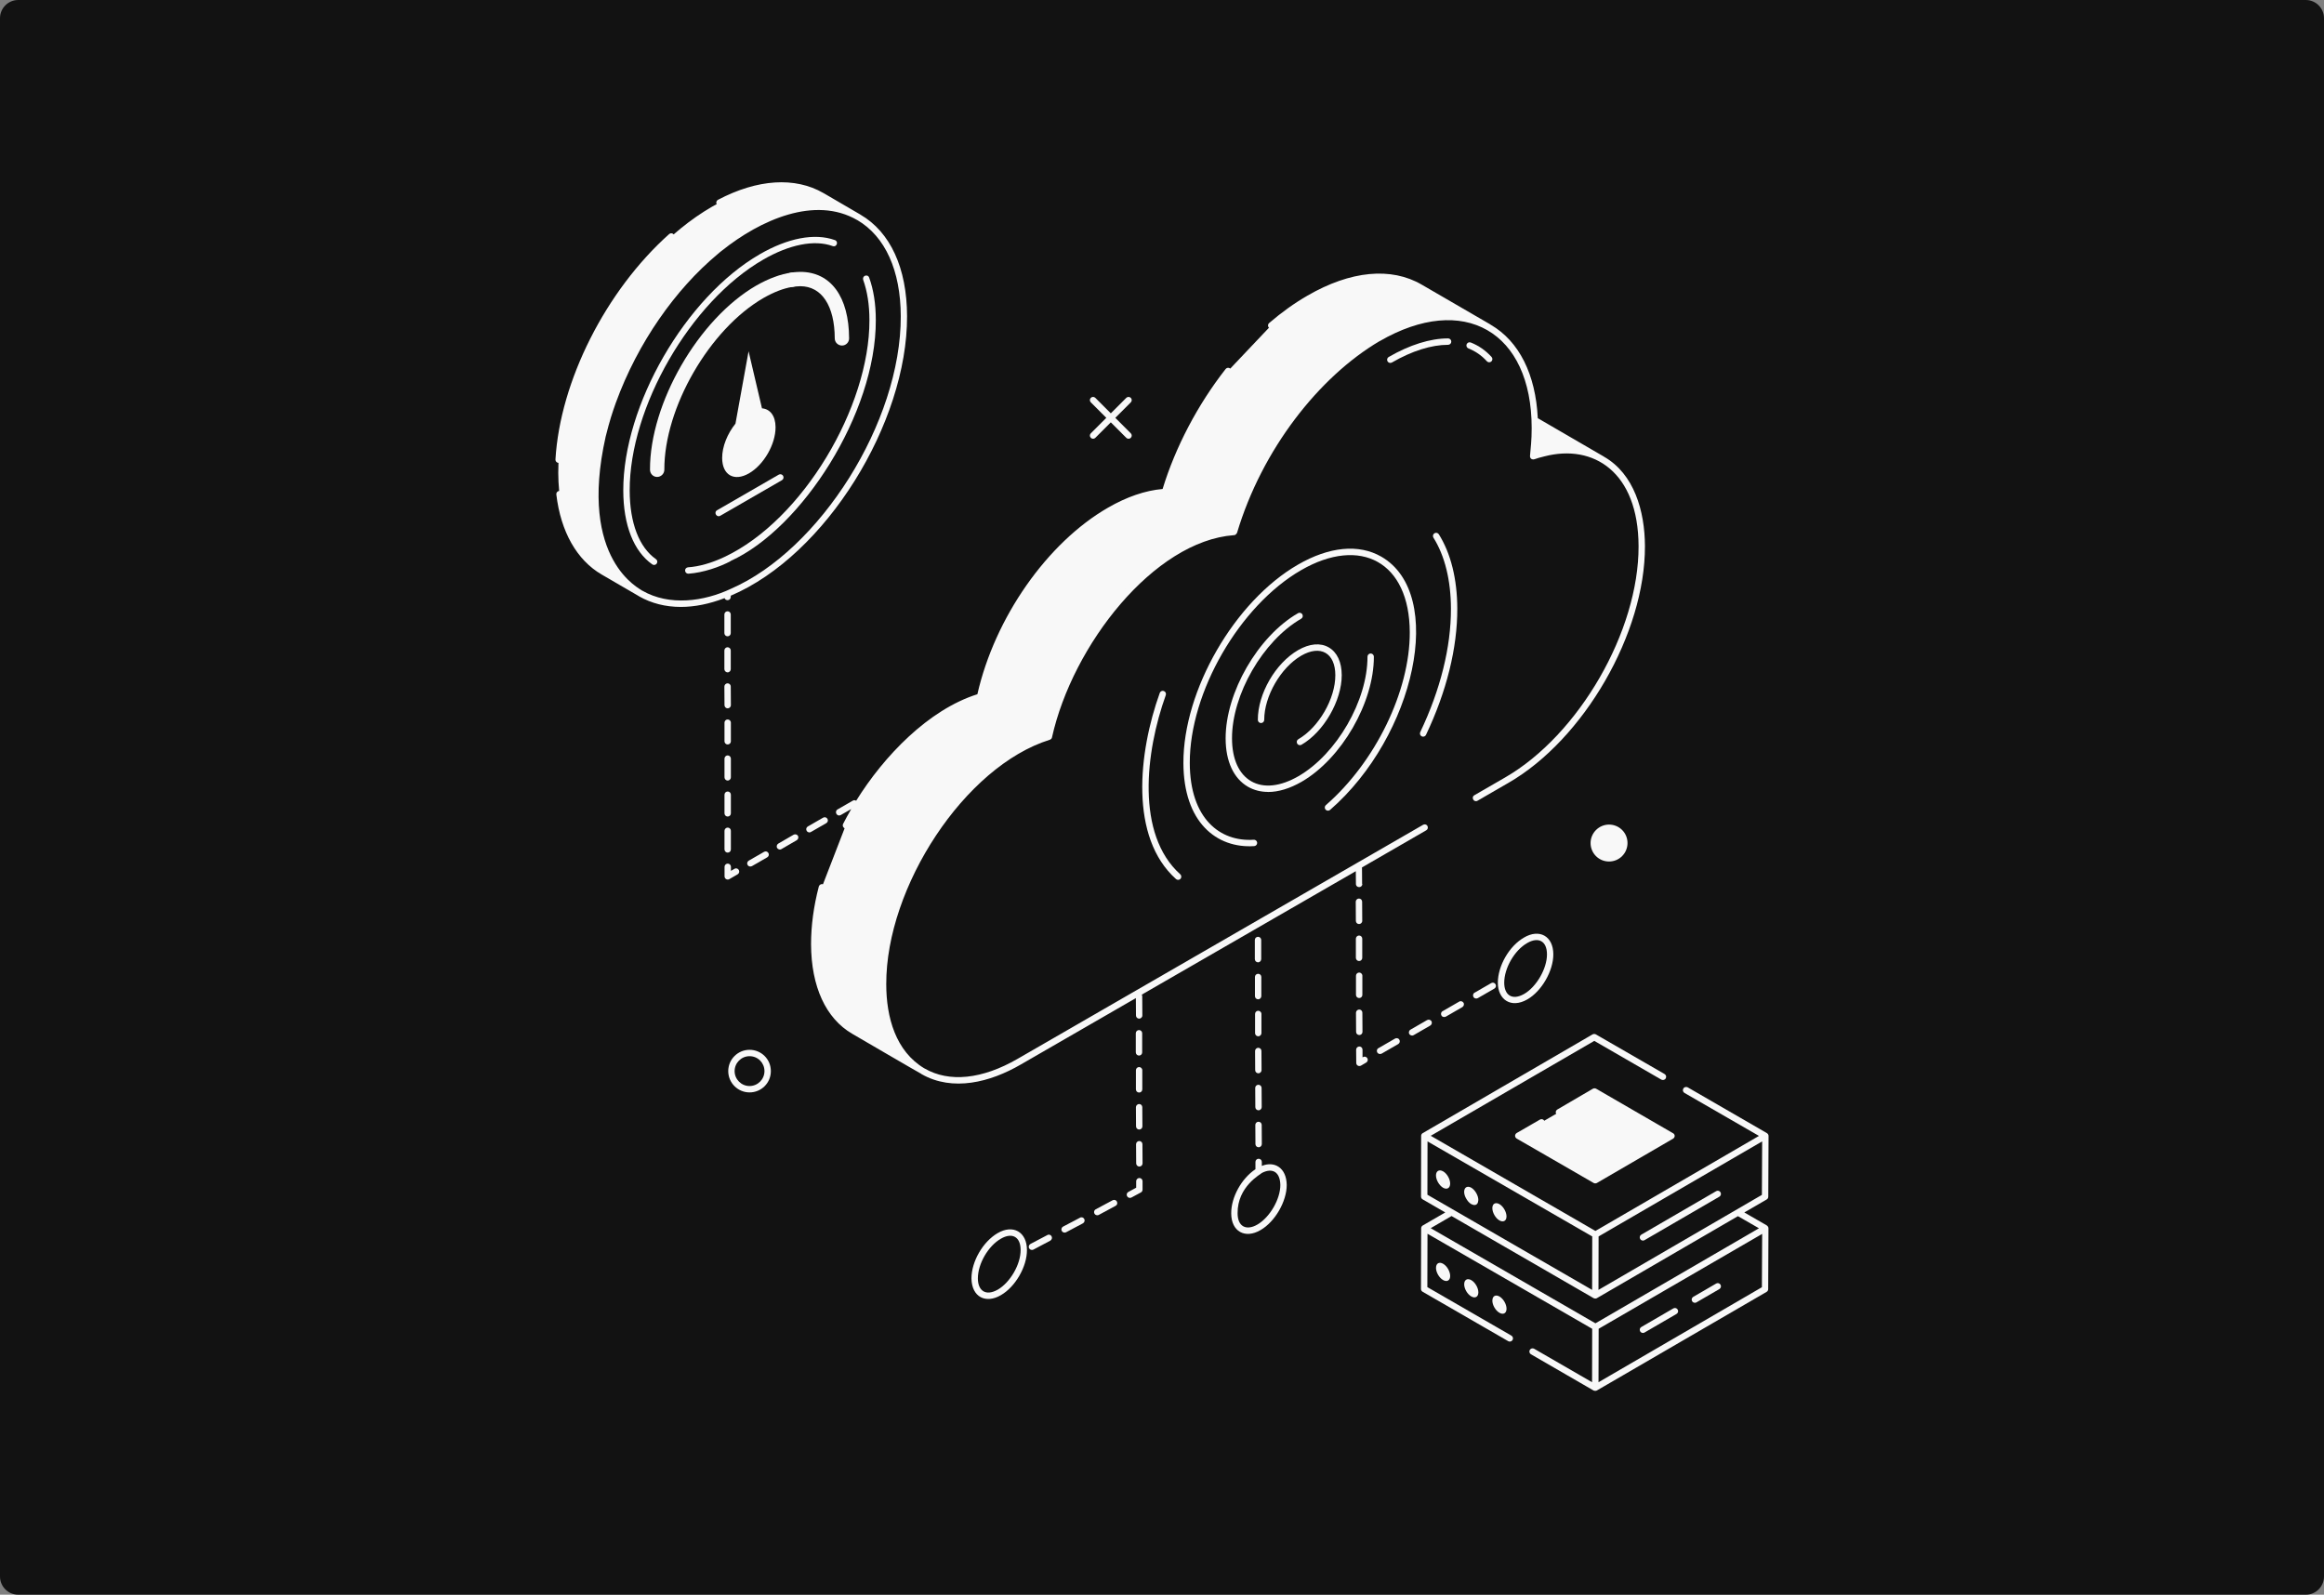 <svg xmlns="http://www.w3.org/2000/svg" width="510" height="350" viewBox="0 0 510 350" fill="none"><rect x="0" y="0" width="510" height="350" fill="#808080" stroke="none"/><path d="M0 4C0 1.791 1.791 0 4 0H506C508.209 0 510 1.791 510 4V346C510 348.209 508.209 350 506 350H4C1.791 350 0 348.209 0 346V4Z" fill="#121212"></path><g clip-path="url(#clip0_996_27028)"><path d="M188.452 47.699C182.313 44.135 173.773 44.63 164.365 50.05C145.679 60.844 130.583 87.011 130.628 108.497C130.653 119.163 134.442 126.669 140.504 130.208L132.387 125.488C126.325 121.969 122.562 114.469 122.511 103.803C122.46 82.311 137.563 56.15 156.275 45.355C165.682 39.91 174.197 39.416 180.361 42.98L188.452 47.699Z" fill="#F8F8F8"></path><path d="M164.275 77.096L167.216 89.618C168.976 89.753 170.183 91.243 170.196 93.754C170.208 97.51 167.621 102.005 164.378 103.88C161.109 105.768 158.489 104.272 158.477 100.515C158.47 98.004 159.645 95.166 161.398 92.977L164.275 77.096Z" fill="#F8F8F8"></path><path d="M186.333 74.277C186.333 75.125 185.646 75.838 184.772 75.838C183.899 75.838 183.186 75.125 183.186 74.277C183.161 67.105 180.329 62.815 175.615 62.815C175.057 62.815 174.479 62.892 173.869 62.976L173.259 63.053V59.906L173.708 59.829C174.37 59.727 175.005 59.669 175.615 59.669C182.313 59.669 186.307 65.121 186.333 74.277Z" fill="#F8F8F8"></path><path d="M174.318 59.746V62.892L173.869 62.969C171.936 63.284 169.817 64.106 167.544 65.403C155.716 72.229 145.737 89.49 145.788 103.09C145.788 103.963 145.075 104.676 144.202 104.676C143.329 104.676 142.642 103.963 142.642 103.09C142.59 88.507 153.282 70.007 165.958 62.674C168.655 61.139 171.333 60.131 173.741 59.816L174.325 59.739L174.318 59.746Z" fill="#F8F8F8"></path><path d="M278.949 71.426C281.607 69.134 284.394 67.13 287.258 65.48C296.775 59.971 305.424 59.444 311.647 63.078L326.795 71.889C320.54 68.254 311.923 68.781 302.374 74.258C288.086 82.51 275.924 99.539 270.781 116.755L255.633 107.945C258.433 98.595 263.313 89.284 269.49 81.412" fill="#F8F8F8"></path><path d="M230.172 161.692L215.03 152.895C218.646 136.681 229.966 119.805 243.438 112.022C247.779 109.518 251.889 108.215 255.633 107.945L270.774 116.742C267.024 117.012 262.921 118.315 258.58 120.82C245.108 128.602 233.787 145.478 230.172 161.692Z" fill="#F8F8F8"></path><path d="M185.601 181.142C191.04 170.573 199.195 161.146 208.326 155.874C210.631 154.545 212.879 153.556 215.037 152.895L230.178 161.692C228.021 162.353 225.773 163.336 223.468 164.671C207.029 174.162 193.743 197.131 193.801 215.991C193.827 225.373 197.14 231.98 202.483 235.082L187.341 226.285C181.999 223.177 178.685 216.575 178.659 207.194C178.647 203.168 179.244 198.962 180.348 194.73" fill="#F8F8F8"></path><path d="M278.287 173.809C276.681 173.809 275.192 173.43 273.875 172.679C270.722 170.868 268.976 167.105 268.963 162.09C268.937 151.996 276.059 139.654 284.843 134.581C285.177 134.388 285.607 134.497 285.8 134.838C285.992 135.172 285.877 135.602 285.543 135.794C277.144 140.643 270.337 152.439 270.363 162.09C270.376 166.579 271.872 169.911 274.575 171.465C277.304 173.038 280.984 172.64 284.946 170.354C293.326 165.513 300.12 153.749 300.094 144.123C300.094 143.738 300.408 143.423 300.794 143.423C301.179 143.423 301.494 143.738 301.494 144.123C301.519 154.198 294.411 166.508 285.646 171.574C283.058 173.064 280.554 173.822 278.28 173.822L278.287 173.809Z" fill="#F8F8F8"></path><path d="M285.267 163.548C285.03 163.548 284.792 163.419 284.664 163.194C284.471 162.861 284.587 162.43 284.92 162.238C289.409 159.643 293.056 153.338 293.037 148.175C293.031 145.825 292.267 144.097 290.892 143.301C289.505 142.505 287.617 142.717 285.569 143.898C281.068 146.499 277.42 152.818 277.433 157.993C277.433 158.378 277.118 158.693 276.733 158.693C276.348 158.693 276.033 158.378 276.033 157.993C276.014 152.278 279.899 145.555 284.869 142.685C287.373 141.24 289.756 141.028 291.592 142.087C293.422 143.14 294.431 145.298 294.443 148.168C294.456 153.774 290.501 160.626 285.627 163.445C285.518 163.509 285.396 163.541 285.274 163.541L285.267 163.548Z" fill="#F8F8F8"></path><path d="M164.487 239.757C161.912 239.757 159.812 237.657 159.812 235.082C159.812 232.507 161.912 230.407 164.487 230.407C167.062 230.407 169.162 232.462 169.162 235.082C169.162 237.702 167.062 239.757 164.487 239.757ZM164.487 231.807C162.683 231.807 161.212 233.277 161.212 235.082C161.212 236.886 162.683 238.357 164.487 238.357C166.292 238.357 167.762 236.886 167.762 235.082C167.762 233.277 166.324 231.807 164.487 231.807Z" fill="#F8F8F8"></path><path d="M357.155 185.027C357.155 187.249 355.376 189.079 353.103 189.079C350.83 189.079 349.051 187.249 349.051 185.027C349.051 182.805 350.881 180.975 353.103 180.975C355.324 180.975 357.155 182.754 357.155 185.027Z" fill="#F8F8F8"></path><path d="M360.538 292.547C360.301 292.547 360.063 292.425 359.935 292.2C359.742 291.866 359.851 291.436 360.191 291.243L367.21 287.166C367.537 286.973 367.974 287.082 368.167 287.422C368.359 287.756 368.25 288.187 367.91 288.379L360.891 292.457C360.782 292.521 360.66 292.553 360.538 292.553V292.547Z" fill="#F8F8F8"></path><path d="M371.937 285.926C371.699 285.926 371.461 285.804 371.333 285.58C371.14 285.246 371.249 284.815 371.59 284.623L376.611 281.707C376.945 281.515 377.375 281.624 377.568 281.964C377.761 282.298 377.652 282.728 377.311 282.921L372.29 285.836C372.181 285.901 372.059 285.933 371.937 285.933V285.926Z" fill="#F8F8F8"></path><path d="M360.538 272.274C360.301 272.274 360.063 272.152 359.935 271.928C359.742 271.594 359.851 271.163 360.191 270.971L376.611 261.429C376.945 261.236 377.375 261.345 377.568 261.686C377.76 262.019 377.651 262.45 377.311 262.642L360.891 272.184C360.782 272.249 360.66 272.281 360.538 272.281V272.274Z" fill="#F8F8F8"></path><path d="M333.189 249.286L349.911 239.564L366.793 249.318L350.078 259.033L333.189 249.286Z" fill="#F8F8F8"></path><path d="M160.39 166.495C160.39 166.129 160.082 165.795 159.69 165.795C159.298 165.795 158.99 166.129 158.99 166.495V170.611C158.99 170.977 159.298 171.311 159.69 171.311C160.082 171.311 160.39 170.977 160.39 170.611V166.495Z" fill="#F8F8F8"></path><path d="M159.69 173.719C159.298 173.719 158.99 174.027 158.99 174.419V178.509C158.99 178.901 159.298 179.209 159.69 179.209C160.082 179.209 160.39 178.901 160.39 178.509V174.419C160.39 174.027 160.082 173.719 159.69 173.719Z" fill="#F8F8F8"></path><path d="M159.69 187.127C160.082 187.127 160.39 186.819 160.39 186.427V182.336C160.39 181.945 160.082 181.636 159.69 181.636C159.324 181.636 158.99 181.945 158.99 182.336V186.427C158.99 186.819 159.324 187.127 159.69 187.127Z" fill="#F8F8F8"></path><path d="M159.69 155.463C160.056 155.463 160.39 155.155 160.39 154.763L160.365 150.673C160.365 150.281 160.056 149.973 159.665 149.973C159.299 149.973 158.965 150.281 158.965 150.673L158.991 154.763C158.991 155.155 159.299 155.463 159.69 155.463Z" fill="#F8F8F8"></path><path d="M160.39 158.603C160.39 158.211 160.056 157.903 159.69 157.903C159.298 157.903 158.99 158.211 158.99 158.603V162.693C158.99 163.085 159.298 163.393 159.69 163.393C160.082 163.393 160.39 163.085 160.39 162.693V158.603Z" fill="#F8F8F8"></path><path d="M160.365 131.023V130.741C181.235 121.853 199.118 92.809 199.054 69.403C199.028 58.847 195.387 50.929 188.838 47.121L188.812 47.096C184.67 44.681 180.419 42.196 180.714 42.376C174.473 38.767 166.247 39.287 157.559 43.853C157.219 44.033 157.084 44.456 157.264 44.797C157.443 45.137 157.867 45.272 158.208 45.092C166.459 40.764 174.203 40.231 180.008 43.59L182.198 44.867C182.198 44.867 182.179 44.867 182.172 44.867C181.857 44.816 181.774 44.867 181.549 44.835C168.867 43.59 155.857 53.844 147.747 63.618C134.898 79.074 123.378 107.835 133.96 124.704V124.724C133.986 124.781 134.018 124.833 134.07 124.891C134.314 125.327 134.615 125.732 134.911 126.143L132.734 124.878C127.68 121.95 124.392 116.081 123.474 108.362C123.429 107.977 123.076 107.681 122.697 107.752C122.312 107.797 122.036 108.144 122.087 108.529C123.057 116.697 126.589 122.932 132.034 126.091L140.151 130.811C140.151 130.811 140.151 130.811 140.157 130.811C140.17 130.83 140.176 130.856 140.202 130.856C142.944 132.423 146.052 133.206 149.41 133.206C152.435 133.206 155.652 132.564 159.01 131.274C159.241 131.973 160.352 131.826 160.352 131.023H160.365ZM140.908 129.623C140.908 129.623 140.876 129.604 140.863 129.598C140.754 129.315 126.768 123.202 132.914 95.821C133.273 94.325 133.838 92.341 134.063 91.621C134.397 90.543 134.763 89.464 135.148 88.391C139.964 75.17 148.254 63.477 157.437 55.816C157.764 55.54 158.079 55.257 158.413 55.013C158.432 55 158.445 54.987 158.464 54.975C166.851 48.29 178.814 42.896 188.118 48.303C188.118 48.303 188.131 48.303 188.138 48.303C194.257 51.892 197.641 59.36 197.673 69.403C197.738 92.662 179.886 120.749 160.384 129.232C154.47 132.012 146.912 133.072 140.928 129.623H140.908Z" fill="#F8F8F8"></path><path d="M159.665 142.055C159.273 142.055 158.965 142.389 158.965 142.755V146.871C158.965 147.237 159.299 147.571 159.665 147.571C160.056 147.571 160.365 147.237 160.365 146.871V142.755C160.365 142.389 160.056 142.055 159.665 142.055Z" fill="#F8F8F8"></path><path d="M160.365 134.863C160.365 134.471 160.056 134.163 159.665 134.163C159.273 134.163 158.965 134.471 158.965 134.863V138.953C158.965 139.345 159.273 139.653 159.665 139.653C160.056 139.653 160.365 139.345 160.365 138.953V134.863Z" fill="#F8F8F8"></path><path d="M161.173 190.691L160.403 191.134V190.241C160.403 189.856 160.088 189.541 159.703 189.541C159.318 189.541 159.003 189.856 159.003 190.241V192.341C159.003 192.88 159.594 193.214 160.056 192.945L161.873 191.891C162.207 191.699 162.323 191.269 162.13 190.935C161.938 190.594 161.507 190.485 161.173 190.678V190.691Z" fill="#F8F8F8"></path><path d="M174.138 183.21L170.806 185.142C170.472 185.341 170.356 185.759 170.523 186.093C170.748 186.446 171.21 186.568 171.505 186.343L174.838 184.41C175.172 184.211 175.288 183.794 175.121 183.46C174.922 183.126 174.479 183.011 174.138 183.21Z" fill="#F8F8F8"></path><path d="M167.672 186.96L164.314 188.893C163.98 189.092 163.865 189.509 164.064 189.843C164.218 190.151 164.648 190.28 165.014 190.093L168.372 188.161C168.706 187.968 168.822 187.544 168.623 187.21C168.43 186.876 168.006 186.761 167.672 186.96Z" fill="#F8F8F8"></path><path d="M181.33 180.66C181.664 180.461 181.78 180.044 181.581 179.71C181.382 179.376 180.964 179.26 180.63 179.46L177.272 181.392C176.938 181.591 176.823 182.009 177.022 182.343C177.259 182.722 177.696 182.799 177.972 182.593L181.33 180.66Z" fill="#F8F8F8"></path><path d="M122.594 101.588C122.96 101.588 123.268 101.299 123.294 100.926C124.283 84.096 134.12 64.607 147.779 52.419C148.068 52.162 148.093 51.719 147.837 51.43C147.58 51.141 147.137 51.115 146.848 51.372C132.932 63.798 122.902 83.678 121.894 100.849C121.868 101.234 122.164 101.568 122.549 101.588C122.562 101.588 122.575 101.588 122.588 101.588H122.594Z" fill="#F8F8F8"></path><path d="M160.365 123.106C175.86 116.061 192.26 90.793 192.196 70.251C192.196 66.694 191.695 63.56 190.738 60.927C190.629 60.561 190.237 60.369 189.871 60.51C189.48 60.619 189.313 61.043 189.422 61.409C190.314 63.9 190.796 66.867 190.796 70.257C190.854 89.226 176.207 114.135 158.965 122.245C156.165 123.561 153.449 124.345 150.983 124.512C150.617 124.537 150.309 124.878 150.341 125.237C150.367 125.629 150.675 125.912 151.041 125.912H151.099C154.233 125.7 157.918 124.46 160.365 123.138V123.112V123.106Z" fill="#F8F8F8"></path><path d="M167.441 57.004C173.201 53.677 178.678 52.541 182.743 54.011C183.629 54.313 184.078 53.003 183.218 52.695C178.761 51.09 172.873 52.252 166.741 55.796C150.443 65.204 136.727 88.963 136.778 107.675C136.798 115.252 139.058 121.006 143.136 123.863C143.258 123.947 143.399 123.992 143.54 123.992C144.221 123.992 144.503 123.112 143.945 122.72C140.252 120.126 138.204 114.783 138.185 107.668C138.133 89.393 151.535 66.193 167.447 57.004H167.441Z" fill="#F8F8F8"></path><path d="M158.066 113.197L171.596 105.389C171.929 105.196 172.045 104.766 171.852 104.432C171.66 104.098 171.23 103.983 170.896 104.175L157.366 111.984C156.563 112.446 157.263 113.66 158.066 113.197Z" fill="#F8F8F8"></path><path d="M327.276 79.331C327.559 79.068 327.584 78.631 327.321 78.342C326.024 76.916 324.489 75.85 322.755 75.17C322.402 75.029 321.991 75.208 321.85 75.568C321.709 75.927 321.889 76.332 322.248 76.473C323.783 77.077 325.144 78.021 326.294 79.286C326.55 79.569 326.987 79.594 327.282 79.331H327.276Z" fill="#F8F8F8"></path><path d="M318.485 74.971C318.485 74.585 318.17 74.271 317.785 74.271C313.874 74.271 309.367 75.677 304.75 78.348C304.416 78.541 304.3 78.971 304.493 79.305C304.685 79.639 305.116 79.755 305.449 79.562C309.855 77.019 314.125 75.677 317.785 75.677C318.17 75.677 318.485 75.362 318.485 74.977V74.971Z" fill="#F8F8F8"></path><path d="M290.963 176.698C290.674 176.949 290.642 177.392 290.892 177.687C291.143 177.976 291.586 178.008 291.881 177.758C310.516 161.557 317.413 130.394 303.125 122.174C298.194 119.336 291.695 119.959 284.831 123.927C270.928 131.954 259.652 151.482 259.697 167.464C259.736 180.474 266.966 186.234 275.231 185.701C275.616 185.675 275.911 185.341 275.886 184.956C275.86 184.571 275.5 184.263 275.141 184.301C267.698 184.796 261.129 179.633 261.097 167.458C261.052 151.925 272.014 132.943 285.531 125.135C298.611 117.589 309.328 123.33 309.373 138.78C309.412 151.655 301.841 167.246 290.97 176.698H290.963Z" fill="#F8F8F8"></path><path d="M255.401 151.661C255.041 151.533 254.637 151.719 254.508 152.085C249.801 165.217 247.824 183.749 258.072 192.932C258.361 193.188 258.804 193.163 259.061 192.88C259.318 192.591 259.292 192.148 259.01 191.891C249.224 183.12 251.362 165.011 255.831 152.56C255.96 152.194 255.773 151.796 255.407 151.668L255.401 151.661Z" fill="#F8F8F8"></path><path d="M312.931 161.287C317.451 151.79 319.827 142.203 319.802 133.566C319.782 127.093 318.383 121.462 315.75 117.262C315.544 116.935 315.114 116.838 314.787 117.044C314.459 117.249 314.363 117.679 314.568 118.007C317.066 121.982 318.389 127.363 318.408 133.572C318.434 142.004 316.103 151.379 311.672 160.683C311.505 161.03 311.653 161.448 312.006 161.615C312.353 161.781 312.77 161.634 312.937 161.281L312.931 161.287Z" fill="#F8F8F8"></path><path d="M276.155 238.08C275.763 238.08 275.455 238.389 275.455 238.78L275.481 242.98C275.481 243.372 275.789 243.68 276.181 243.68C276.572 243.68 276.881 243.346 276.881 242.98L276.855 238.78C276.855 238.389 276.547 238.08 276.155 238.08Z" fill="#F8F8F8"></path><path d="M276.18 246.197C275.789 246.197 275.48 246.505 275.48 246.897L275.506 251.097C275.506 251.488 275.814 251.796 276.206 251.796C276.598 251.796 276.906 251.463 276.906 251.097L276.88 246.897C276.88 246.505 276.572 246.197 276.18 246.197Z" fill="#F8F8F8"></path><path d="M276.097 213.724C275.706 213.724 275.397 214.032 275.397 214.424V218.624C275.397 219.015 275.706 219.324 276.097 219.324C276.489 219.324 276.797 218.99 276.797 218.624V214.424C276.797 214.032 276.489 213.724 276.097 213.724Z" fill="#F8F8F8"></path><path d="M276.072 205.607C275.68 205.607 275.372 205.916 275.372 206.307V210.507C275.372 210.899 275.706 211.207 276.072 211.207C276.464 211.207 276.772 210.873 276.772 210.507V206.307C276.772 205.916 276.464 205.607 276.072 205.607Z" fill="#F8F8F8"></path><path d="M276.123 221.841H276.097C275.731 221.841 275.423 222.149 275.423 222.541V226.74C275.423 227.132 275.731 227.44 276.123 227.44C276.514 227.44 276.823 227.106 276.823 226.74V222.541C276.823 222.149 276.489 221.841 276.123 221.841Z" fill="#F8F8F8"></path><path d="M276.123 229.964C275.757 229.964 275.423 230.272 275.423 230.664L275.449 234.863C275.449 235.255 275.757 235.563 276.148 235.563C276.54 235.563 276.848 235.229 276.848 234.863L276.823 230.664C276.823 230.272 276.514 229.964 276.123 229.964Z" fill="#F8F8F8"></path><path d="M276.907 255.887V255.02C276.907 254.628 276.598 254.32 276.207 254.32C275.815 254.32 275.507 254.628 275.507 255.02V256.619C272.482 258.61 270.158 262.751 270.19 266.302C270.19 270.322 273.272 271.947 276.63 269.969C279.796 268.152 282.371 263.695 282.371 260.061C282.313 256.272 279.668 254.763 276.913 255.887H276.907ZM275.931 268.762C273.522 270.162 271.59 269.231 271.59 266.296C271.532 260.375 276.688 257.704 276.939 257.422C279.193 256.266 280.913 257.158 280.971 260.08C280.971 263.188 278.672 267.163 275.931 268.762Z" fill="#F8F8F8"></path><path d="M298.27 213.448C297.879 213.448 297.57 213.782 297.57 214.148V218.348C297.57 218.739 297.879 219.047 298.27 219.047C298.662 219.047 298.97 218.739 298.97 218.348V214.148C298.97 213.756 298.636 213.448 298.27 213.448Z" fill="#F8F8F8"></path><path d="M298.244 202.808C298.61 202.808 298.944 202.499 298.944 202.108L298.918 197.908C298.918 197.516 298.61 197.208 298.218 197.208C297.827 197.208 297.519 197.542 297.519 197.908L297.544 202.108C297.544 202.499 297.852 202.808 298.244 202.808Z" fill="#F8F8F8"></path><path d="M298.913 193.985L298.887 190.376L312.995 182.227C313.329 182.035 313.444 181.611 313.245 181.277C313.078 180.943 312.629 180.827 312.295 181.026C181.087 256.767 238.186 223.806 223.295 232.398C215.538 236.88 208.288 237.631 202.887 234.497C202.862 234.497 202.862 234.472 202.83 234.472C196.569 230.715 194.488 223.318 194.488 215.997C194.424 194.678 211.704 168.177 230.377 162.36C230.647 162.27 230.853 162.006 230.853 161.859C235.373 141.535 253.244 118.758 270.774 117.455H270.787H270.832C270.832 117.455 270.858 117.442 270.871 117.442C270.928 117.436 270.986 117.429 271.044 117.41C271.07 117.397 271.076 117.365 271.102 117.352C271.243 117.275 271.359 117.159 271.423 117.005C271.429 116.986 271.455 116.986 271.461 116.967C276.932 98.647 289.461 82.709 302.727 74.881H302.753C321.214 64.189 336.125 72.736 336.125 93.946C336.125 96.746 335.913 98.191 335.759 100.046C335.714 100.432 335.99 100.746 336.125 100.746C336.645 101.01 336.78 100.644 338.95 100.156C349.68 97.388 359.524 103.559 359.582 119.863C359.64 138.511 346.508 161.268 330.326 170.617L323.552 174.534C322.755 175.003 323.455 176.204 324.252 175.735L331.026 171.818C347.6 162.27 361.04 138.954 360.982 119.856C360.956 112.151 358.6 104.002 351.992 100.233L351.966 100.207L337.467 91.782C336.992 82.124 333.351 74.9 327.167 71.291C327.167 71.291 327.167 71.291 327.167 71.285C327.167 71.285 327.167 71.285 327.161 71.285L327.103 71.253C327.103 71.253 327.103 71.24 327.09 71.24C325.574 70.328 332.632 74.457 312.013 62.481C305.289 58.551 296.376 59.406 286.924 64.883C284.067 66.527 281.235 68.556 278.506 70.906C278.21 71.157 278.178 71.6 278.435 71.895C278.692 72.19 279.135 72.222 279.424 71.966C282.089 69.667 284.85 67.695 287.631 66.09C296.627 60.876 305.039 60.022 311.319 63.688L320.521 69.037C320.225 69.07 312.956 67.394 302.053 73.654C287.431 82.099 275.545 99.276 270.389 115.702L256.493 107.624C259.261 98.634 264.07 89.502 270.068 81.848C270.306 81.546 270.254 81.103 269.946 80.866C269.644 80.628 269.201 80.68 268.964 80.988C262.838 88.803 257.938 98.139 255.132 107.322C251.298 107.656 247.24 109.056 243.124 111.438C229.825 119.111 218.318 135.512 214.485 152.368C203.761 155.752 193.975 165.93 187.887 175.742C187.662 175.6 187.386 175.575 187.162 175.716L183.803 177.649C183.052 178.086 183.61 179.325 184.503 178.882L186.802 177.565C186.185 178.657 185.569 179.723 185.01 180.84C184.843 181.174 184.985 181.598 185.319 181.765C185.652 181.964 186.076 181.823 186.269 181.482C187.418 179.216 188.703 177.032 190.077 174.933C190.385 174.457 190.693 174.008 191.002 173.533C191.002 173.533 191.027 173.533 191.059 173.507C196.781 165.159 205.437 156.747 214.966 153.659H214.992L228.515 161.525C228.406 161.583 228.265 161.608 228.149 161.666C209.668 168.774 193.063 194.813 193.127 216.004C193.127 220.974 194.296 227.267 197.301 231.261L187.727 225.687C182.378 222.579 179.411 216.004 179.385 207.213C179.385 203.322 179.944 199.18 181.068 194.922C181.151 194.531 180.926 194.165 180.56 194.055C180.169 193.972 179.803 194.197 179.693 194.556C178.544 198.949 177.985 203.206 177.985 207.213C178.011 216.537 181.235 223.536 187.027 226.894C187.309 227.061 201.892 235.57 202.175 235.685C202.2 235.711 202.2 235.743 202.233 235.743C209.052 239.628 217.259 237.56 224.04 233.618L249.263 219.06L249.288 222.868C249.288 223.26 249.597 223.568 249.988 223.568C250.354 223.568 250.688 223.26 250.688 222.868L250.663 218.669C250.663 218.527 250.637 218.418 250.553 218.303L297.532 191.204L297.558 194.004C297.558 194.929 298.958 194.935 298.958 194.004L298.913 193.985ZM215.82 152.554C219.602 136.346 231.02 119.998 243.785 112.632C247.818 110.308 251.735 108.966 255.459 108.657C255.742 108.824 269.458 116.787 268.617 116.299C254.811 118.598 235.771 135.685 229.703 160.613L215.82 152.548V152.554Z" fill="#F8F8F8"></path><path d="M298.245 210.924C298.637 210.924 298.945 210.616 298.945 210.224V206.025C298.945 205.633 298.637 205.325 298.245 205.325C297.853 205.325 297.545 205.659 297.545 206.025V210.224C297.545 210.616 297.879 210.924 298.245 210.924Z" fill="#F8F8F8"></path><path d="M317.278 223.132L320.919 221.032C321.227 220.833 321.368 220.415 321.169 220.081C320.97 219.747 320.527 219.632 320.219 219.831L316.578 221.931C316.244 222.098 316.128 222.547 316.327 222.881C316.488 223.202 316.931 223.305 317.278 223.132Z" fill="#F8F8F8"></path><path d="M298.296 227.164C298.688 227.164 298.996 226.856 298.996 226.464L298.97 222.265C298.97 221.873 298.662 221.565 298.27 221.565C297.904 221.565 297.57 221.899 297.57 222.265L297.596 226.464C297.596 226.856 297.904 227.164 298.296 227.164Z" fill="#F8F8F8"></path><path d="M306.137 227.947L302.496 230.047C302.162 230.214 302.046 230.664 302.245 230.998C302.451 231.325 302.849 231.421 303.196 231.248L306.837 229.148C307.17 228.949 307.286 228.532 307.087 228.198C306.92 227.864 306.47 227.748 306.137 227.947Z" fill="#F8F8F8"></path><path d="M327.244 215.766L323.603 217.866C323.269 218.033 323.154 218.482 323.353 218.816C323.507 219.125 323.937 219.253 324.303 219.067L327.944 216.967C328.278 216.768 328.393 216.351 328.194 216.017C328.002 215.683 327.578 215.567 327.244 215.766Z" fill="#F8F8F8"></path><path d="M314.144 224.14C313.945 223.806 313.502 223.69 313.161 223.889L309.52 225.989C309.212 226.156 309.071 226.605 309.27 226.939C309.501 227.305 309.983 227.35 310.22 227.19L313.861 225.09C314.195 224.897 314.311 224.474 314.144 224.14Z" fill="#F8F8F8"></path><path d="M299.112 232.006L299.002 232.063V230.381C299.002 229.989 298.694 229.681 298.302 229.681C297.911 229.681 297.603 230.015 297.603 230.381L297.628 233.264C297.628 233.823 298.174 234.125 298.662 233.881L299.811 233.206C300.145 233.007 300.261 232.59 300.062 232.256C299.863 231.922 299.445 231.807 299.112 232.006Z" fill="#F8F8F8"></path><path d="M334.442 205.774C331.193 207.624 328.701 211.99 328.701 215.683C328.701 219.375 331.572 221.404 335.168 219.349C338.333 217.532 340.876 213.076 340.876 209.467C340.876 205.415 337.787 203.784 334.435 205.774H334.442ZM334.468 218.148C331.803 219.664 330.101 218.36 330.101 215.683C330.101 212.491 332.342 208.574 335.142 206.975C337.595 205.556 339.483 206.513 339.483 209.467C339.483 212.6 337.184 216.575 334.474 218.148H334.468Z" fill="#F8F8F8"></path><path d="M229.851 271.061L226.126 273.019C225.793 273.218 225.651 273.636 225.844 273.97C225.992 274.265 226.396 274.451 226.794 274.252L230.487 272.294C230.821 272.095 230.962 271.677 230.769 271.343C230.602 271.009 230.178 270.868 229.844 271.061H229.851Z" fill="#F8F8F8"></path><path d="M250.033 258.545C249.641 258.545 249.333 258.879 249.333 259.245V260.671L247.625 261.596C247.291 261.763 247.149 262.186 247.342 262.52C247.483 262.848 247.894 263.028 248.292 262.828L250.366 261.711C250.591 261.602 250.732 261.345 250.732 261.095V259.245C250.732 258.854 250.424 258.545 250.033 258.545Z" fill="#F8F8F8"></path><path d="M244.183 263.419L240.459 265.41C240.125 265.577 239.983 266.001 240.176 266.36C240.324 266.649 240.728 266.842 241.126 266.643L244.819 264.652C245.153 264.485 245.294 264.061 245.101 263.728C244.934 263.361 244.51 263.252 244.176 263.419H244.183Z" fill="#F8F8F8"></path><path d="M249.975 242.306C249.609 242.306 249.275 242.64 249.275 243.006L249.301 247.205C249.301 247.597 249.609 247.905 250.001 247.905C250.393 247.905 250.701 247.597 250.701 247.205L250.675 243.006C250.675 242.614 250.367 242.306 249.975 242.306Z" fill="#F8F8F8"></path><path d="M250.008 250.429C249.616 250.429 249.308 250.763 249.308 251.129L249.333 255.328C249.333 255.72 249.642 256.028 250.033 256.028C250.425 256.028 250.733 255.72 250.733 255.328L250.707 251.129C250.707 250.737 250.399 250.429 250.008 250.429Z" fill="#F8F8F8"></path><path d="M249.975 234.189C249.584 234.189 249.275 234.523 249.275 234.889V239.088C249.275 239.48 249.584 239.788 249.975 239.788C250.367 239.788 250.675 239.48 250.675 239.088V234.889C250.675 234.497 250.341 234.189 249.975 234.189Z" fill="#F8F8F8"></path><path d="M249.949 226.073C249.557 226.073 249.249 226.406 249.249 226.772V230.972C249.249 231.364 249.583 231.672 249.949 231.672C250.341 231.672 250.649 231.364 250.649 230.972V226.772C250.649 226.381 250.341 226.073 249.949 226.073Z" fill="#F8F8F8"></path><path d="M237.017 267.253L233.292 269.211C232.959 269.378 232.817 269.828 233.01 270.162C233.158 270.457 233.562 270.643 233.96 270.444L237.653 268.486C237.987 268.293 238.128 267.869 237.935 267.535C237.768 267.202 237.344 267.06 237.01 267.253H237.017Z" fill="#F8F8F8"></path><path d="M218.927 270.643C215.71 272.518 213.187 276.859 213.187 280.584C213.251 284.725 216.372 286.183 219.653 284.25C222.819 282.433 225.394 277.977 225.361 274.342C225.361 270.374 222.311 268.653 218.921 270.65L218.927 270.643ZM218.959 283.043C216.301 284.552 214.593 283.261 214.593 280.577C214.593 277.36 216.86 273.469 219.634 271.87C222.151 270.406 223.974 271.485 223.974 274.336C224 277.469 221.708 281.444 218.966 283.043H218.959Z" fill="#F8F8F8"></path><path d="M242.777 91.705L239.38 95.102C239.104 95.378 239.104 95.821 239.38 96.091C239.656 96.367 240.099 96.367 240.369 96.091L243.766 92.694L247.163 96.091C247.439 96.367 247.882 96.367 248.152 96.091C248.428 95.815 248.428 95.372 248.152 95.102L244.755 91.705L248.152 88.308C248.428 88.032 248.428 87.589 248.152 87.319C247.875 87.049 247.432 87.043 247.163 87.319L243.766 90.716L240.369 87.319C240.093 87.043 239.65 87.043 239.38 87.319C239.104 87.595 239.104 88.038 239.38 88.308L242.777 91.705Z" fill="#F8F8F8"></path><path d="M387.746 268.961L382.788 266.103L387.714 263.246C387.938 263.105 388.047 262.88 388.047 262.629L388.105 249.305C388.105 249.055 387.964 248.83 387.739 248.689L370.357 238.639C370.023 238.472 369.573 238.581 369.406 238.922C369.207 239.256 369.323 239.679 369.657 239.872L386.005 249.305C382.326 251.443 399.311 241.574 350.116 270.162C346.418 268.023 363.505 277.9 313.977 249.279L349.866 228.448L364.59 236.957C364.924 237.124 365.374 237.015 365.54 236.674C365.74 236.34 365.624 235.916 365.29 235.724L350.2 227.016C349.975 226.907 349.725 226.907 349.5 227.016C342.064 231.338 368.719 215.843 312.237 248.682C312.012 248.791 311.871 249.048 311.871 249.273L311.845 262.629C311.845 262.88 311.986 263.105 312.179 263.22L317.162 266.103C316.879 266.264 311.941 269.128 312.262 268.948C312.249 268.948 312.243 268.948 312.23 268.955C312.005 269.083 311.871 269.333 311.871 269.577C311.871 269.577 311.871 269.59 311.871 269.597L311.832 282.895C311.832 283.146 311.967 283.377 312.185 283.505L330.974 294.351C331.308 294.55 331.738 294.428 331.931 294.094C332.124 293.76 332.008 293.33 331.674 293.137L313.232 282.491L313.264 270.778C362.792 299.366 345.711 289.503 349.404 291.635L349.378 303.36L336.67 296.021C336.336 295.828 335.906 295.944 335.713 296.278C335.521 296.611 335.636 297.042 335.97 297.234C337.614 298.185 350.482 305.627 349.712 305.184C349.924 305.287 350.296 305.261 350.412 305.184H350.418L387.694 283.525C387.919 283.383 388.028 283.159 388.028 282.908L388.086 269.584C388.086 269.333 387.945 269.109 387.72 268.967L387.746 268.961ZM386.705 250.512L386.648 262.244C337.498 290.826 354.451 280.969 350.784 283.101L350.81 271.369C354.483 269.237 337.511 279.094 386.699 250.512H386.705ZM313.245 262.212L313.27 250.512C319.242 253.961 335.354 263.259 343.059 267.702L349.416 271.369L349.391 283.101C301.211 255.271 361.212 289.933 313.251 262.218L313.245 262.212ZM318.536 266.887L349.725 284.918C349.962 285.034 350.27 285.021 350.425 284.918L381.388 266.919L386.005 269.577L350.116 290.434L340.003 284.591L313.97 269.552L318.536 266.893V266.887ZM386.654 282.51L350.791 303.367L350.823 291.635L386.705 270.81L386.648 282.51H386.654Z" fill="#F8F8F8"></path><path d="M315.127 278.253C315.127 279.242 315.82 280.442 316.681 280.937C317.541 281.431 318.241 281.033 318.241 280.051C318.241 279.062 317.548 277.861 316.694 277.367C315.833 276.872 315.133 277.27 315.133 278.259L315.127 278.253Z" fill="#F8F8F8"></path><path d="M321.311 281.849C321.311 282.838 322.004 284.038 322.865 284.533C323.725 285.027 324.425 284.629 324.425 283.647C324.425 282.658 323.731 281.457 322.877 280.962C322.017 280.468 321.317 280.866 321.317 281.855L321.311 281.849Z" fill="#F8F8F8"></path><path d="M327.494 285.438C327.494 286.427 328.188 287.628 329.048 288.122C329.909 288.617 330.609 288.219 330.609 287.236C330.609 286.247 329.915 285.046 329.061 284.552C328.2 284.057 327.501 284.456 327.501 285.445L327.494 285.438Z" fill="#F8F8F8"></path><path d="M316.694 257.088C315.827 256.587 315.127 257.004 315.127 257.98C315.127 258.956 315.827 260.164 316.668 260.671C317.535 261.172 318.235 260.754 318.235 259.772C318.235 258.79 317.561 257.589 316.694 257.081V257.088Z" fill="#F8F8F8"></path><path d="M322.852 264.26C322.91 264.286 322.935 264.318 322.993 264.318C323.751 264.71 324.367 264.344 324.393 263.509C324.419 263.483 324.419 263.426 324.419 263.368C324.419 262.353 323.674 261.146 322.878 260.677C321.394 259.862 320.733 261.589 321.927 263.336C322.178 263.727 322.518 264.061 322.852 264.26Z" fill="#F8F8F8"></path><path d="M329.035 267.843C329.902 268.344 330.602 267.953 330.602 266.977C330.602 266.001 329.902 264.768 329.061 264.286C328.194 263.785 327.494 264.177 327.494 265.153C327.494 266.129 328.194 267.362 329.035 267.843Z" fill="#F8F8F8"></path><path d="M349.558 238.947L341.749 243.513C341.416 243.712 341.3 244.129 341.499 244.463C341.698 244.797 342.115 244.913 342.449 244.714L349.924 240.373L365.406 249.305C365.123 249.472 353.899 255.983 350.065 258.205C349.783 258.038 334.301 249.112 334.583 249.273L338.642 246.923C338.975 246.723 339.091 246.306 338.892 245.972C338.693 245.638 338.276 245.523 337.942 245.722L332.849 248.663C332.361 248.965 332.361 249.594 332.849 249.896C333.132 250.056 340.863 254.513 340.382 254.237L349.731 259.637C349.969 259.759 350.219 259.74 350.431 259.637C350.714 259.476 368.257 249.273 367.146 249.921C367.653 249.607 367.608 248.952 367.146 248.714L350.264 238.941C350.039 238.832 349.789 238.832 349.564 238.941L349.558 238.947Z" fill="#F8F8F8"></path></g><defs><clipPath id="clip0_996_27028"><rect width="266.211" height="270" fill="white" transform="translate(121.895 40)"></rect></clipPath></defs></svg>